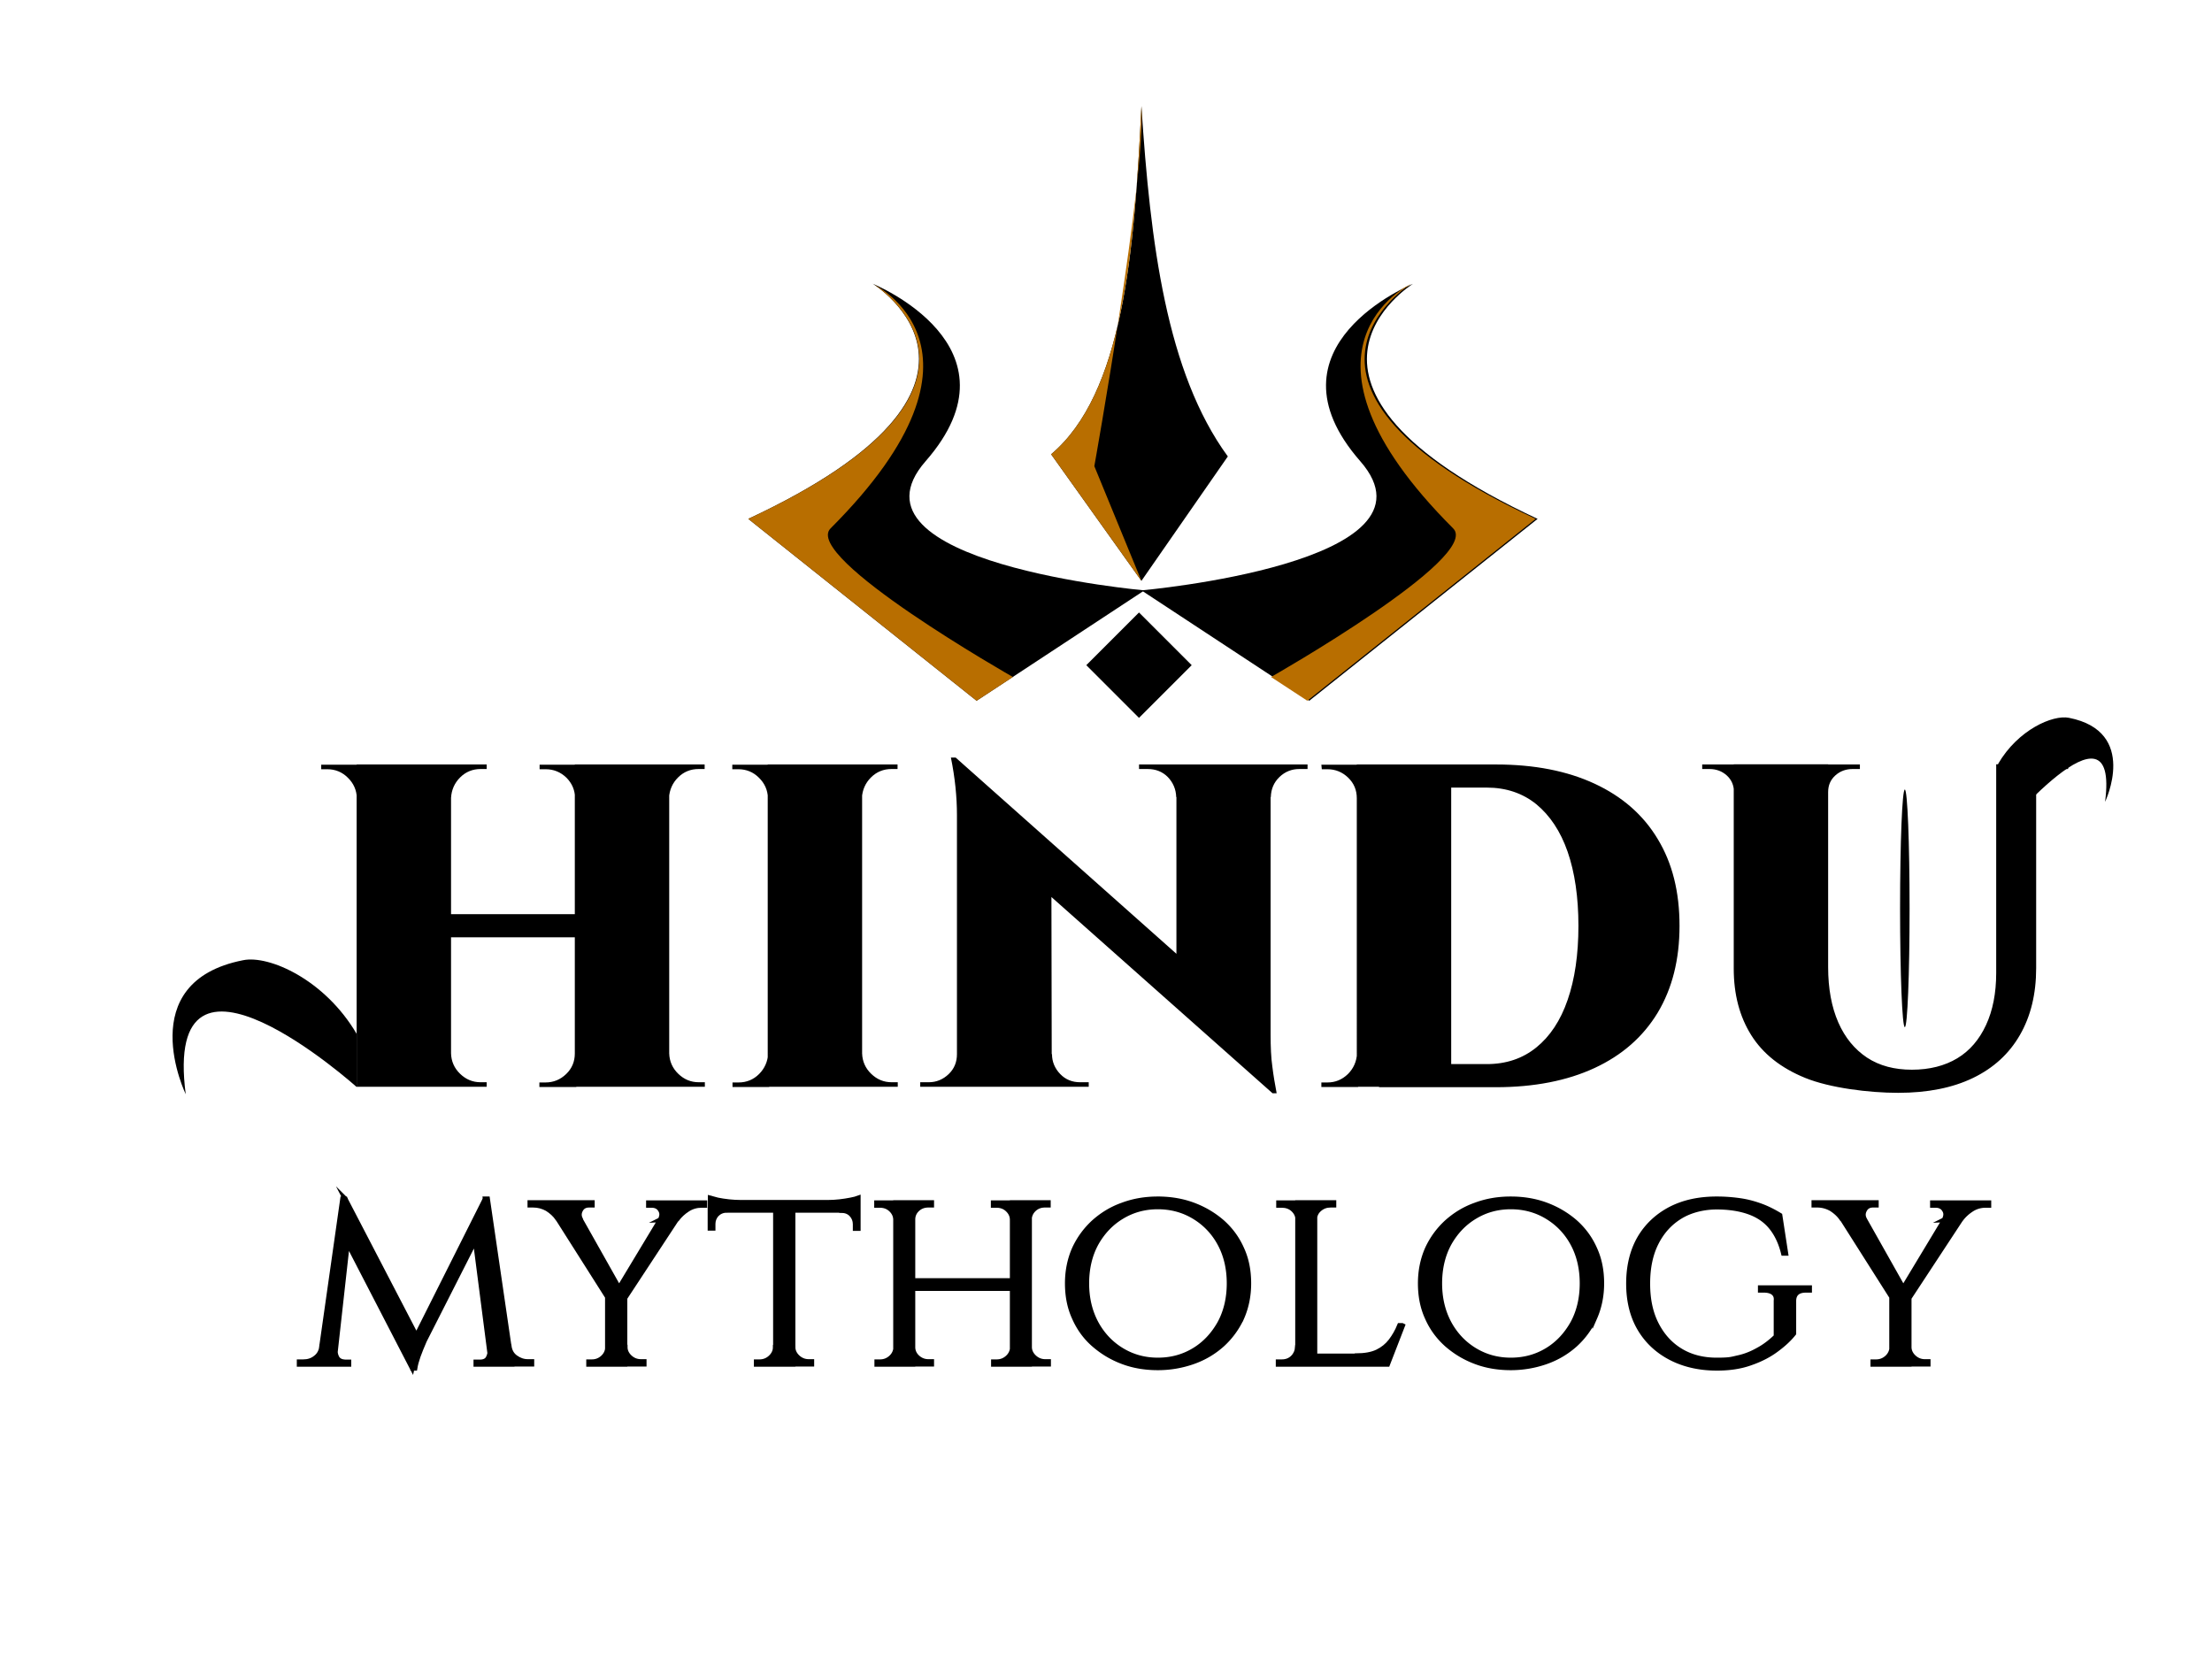 <svg xmlns="http://www.w3.org/2000/svg" id="Layer_1" viewBox="0 0 1024 768"><defs><style>.st0{isolation:isolate}.st1{fill:#b86e00}.st2{fill:none;stroke:#000;stroke-miterlimit:10;stroke-width:2.2px}</style></defs><g><g><g><path d="M165.8 369.5h-.6c-.1-3.7-1.5-6.9-4.2-9.5-2.6-2.6-5.8-3.9-9.5-3.9h-2.8V354h17.1v15.6Zm43-15.6v149.2h-43.7V353.9h43.7Zm59.3 69.3v10.7h-61.4v-10.7h61.4Zm-59.9-53.7v-15.6h17.1v2.1h-2.8c-3.7 0-6.9 1.3-9.5 3.9-2.6 2.6-4 5.8-4.2 9.5h-.6Zm0 118.1h.6c.1 3.7 1.5 6.9 4.2 9.5s5.8 3.9 9.5 3.9h2.8v2.1h-17.1v-15.6Zm58.6-118.1h-.6c0-3.7-1.4-6.9-4-9.5-2.7-2.6-5.9-3.9-9.6-3.9h-2.8V354h17.1v15.6Zm0 118.1v15.6h-17.1v-2.1h2.8c3.7 0 6.9-1.3 9.6-3.9 2.7-2.6 4-5.8 4-9.5h.6Zm43-133.7v149.2h-43.7V353.9h43.7Zm-.6 15.6v-15.6h17v2.1h-2.8c-3.7 0-6.9 1.3-9.5 3.9s-4 5.8-4.2 9.5h-.6Zm0 118.1h.6c.1 3.7 1.5 6.9 4.2 9.5s5.8 3.9 9.5 3.9h2.8v2.1h-17v-15.6ZM356.1 369.5h-.6c-.1-3.7-1.5-6.9-4.2-9.5-2.6-2.6-5.8-3.9-9.5-3.9H339V354h17v15.6Zm0 118.1v15.6h-17v-2.1h2.8c3.7 0 6.9-1.3 9.5-3.9 2.6-2.6 4-5.8 4.2-9.5h.6Zm43-133.7v149.2h-43.7V353.9h43.7Zm-.6 15.6v-15.6h17v2.1h-2.8c-3.7 0-6.9 1.3-9.5 3.9-2.6 2.6-4 5.8-4.2 9.5h-.6Zm0 118.1h.6c.1 3.7 1.5 6.9 4.2 9.5s5.8 3.9 9.5 3.9h2.8v2.1h-17v-15.6ZM443.7 488v15.1H426V501h4c3.5 0 6.6-1.3 9.2-3.8s3.8-5.6 3.8-9.2h.6Zm-1.3-137.3 44.3 46 .2 106.4H443V377.3c0-8.4-.9-17.3-2.8-26.6h2.1Zm0 0 143.9 127.9 2.8 27.5-143.9-127.7-2.8-27.7ZM487 488c0 3.5 1.3 6.6 3.8 9.2s5.6 3.8 9.2 3.8h4v2.1h-17.7V488h.6Zm40.2-134.1h17.7V369h-.4c-.1-3.7-1.5-6.8-3.9-9.3-2.5-2.5-5.6-3.7-9.3-3.7h-4v-2.1Zm61 0v124.9c0 5.8.2 10.8.8 14.9.5 4.1 1.2 8.2 2 12.4h-1.9l-44.5-49.5V353.9h43.7Zm17.1 0v2.1h-3.8c-3.5 0-6.6 1.2-9.2 3.7-2.6 2.5-3.9 5.6-4 9.3h-.6v-15.1h17.7ZM628.7 369.5h-.6c0-3.7-1.3-6.9-4-9.5-2.7-2.6-5.9-3.9-9.6-3.9h-2.6l-.2-2.1h17v15.6Zm0 118.1v15.6h-17v-2.1h2.8c3.7 0 6.8-1.3 9.5-3.9 2.6-2.6 4-5.8 4.2-9.5h.6Zm43.1-133.7v149.2h-43.7V353.9h43.7Zm20.7 0c17.8 0 33 3 45.7 8.9 12.7 5.9 22.5 14.4 29.2 25.6 6.8 11.2 10.1 24.5 10.1 40.2s-3.4 29-10.1 40.2c-6.8 11.2-16.5 19.7-29.2 25.6-12.7 5.9-28 8.9-45.7 8.9h-54.1l-.2-10.7h50.1c9 0 16.6-2.6 22.9-7.7 6.3-5.1 11.2-12.4 14.5-22 3.3-9.5 5-21 5-34.3s-1.7-24.8-5-34.3c-3.3-9.5-8.2-16.8-14.5-22-6.3-5.1-14-7.7-22.9-7.7h-52.2v-10.7h56.5ZM803.3 353.9v12.8h-.6c0-3.1-1.1-5.7-3.3-7.7-2.2-2-4.9-3-8-3H788v-2.1h15.3Zm43 0v93.8c0 10 1.6 18.5 4.7 25.6 3.1 7.1 7.6 12.5 13.3 16.3 5.8 3.8 12.7 5.6 20.8 5.6s15.2-1.8 21-5.3c5.8-3.5 10.2-8.7 13.3-15.4s4.7-14.7 4.7-24.1v-96.6h18.5v94.4c0 11.9-2.5 22.2-7.5 30.9s-12.2 15.3-21.7 19.9c-9.5 4.6-21.1 6.9-34.7 6.9s-31.7-2.3-43-6.9-19.6-11.2-25-19.8c-5.4-8.6-8.1-18.9-8.1-30.8v-94.6h43.7Zm14.7 0v2.1h-3.4c-3.1 0-5.8 1-8 3s-3.3 4.5-3.3 7.7h-.4v-12.8H861Zm96.4 0v2.1H954c-3.1 0-5.8 1-8 3s-3.3 4.5-3.3 7.7h-.4v-12.8h15.1Z"/></g><path d="M86 506.6s-25.2-52 26.6-62.1c11.9-2.4 37.7 8.9 52.5 34.1v24.6s-90.2-80.9-79.1 3.5ZM974.5 371.2s15.7-32.5-16.7-38.9c-7.5-1.5-23.6 5.5-32.8 21.3v33.1s56.4-68.3 49.5-15.5Z"/></g><g class="st0"><g class="st0"><path d="M151.5 623.2v8.4h-13v-1.2h1.9c2.2 0 4.1-.6 5.7-1.9 1.6-1.2 2.6-3 2.8-5.2h2.6Zm7.1-68.2h1.2l2.5 7.4-7.7 69.2h-6.9l10.9-76.6Zm-3.4 70.1c0 1.2.2 2.4.9 3.6.7 1.1 1.9 1.7 3.7 1.8h1.7v1.1h-7.1v-6.5h.7Zm4.6-70.1 33.9 65.2-2.9 13.1-33.4-64.6 2.4-13.7Zm64.8 0 1.1 8.1-29.2 57.5c-1.2 2.8-2.2 5.2-2.9 7.2-.7 2-1.2 3.8-1.5 5.6h-1.2l-1.7-7.9 35.4-70.5Zm1.1 0 11.2 76.6h-9.5l-8.1-62.8 5.2-13.8h1.1Zm.9 70.1h.9v6.5h-7.2v-1.1h1.9c1.9 0 3.2-.7 3.8-1.9.6-1.2.9-2.3.7-3.5Zm6.6-1.9h2.5c.3 2.2 1.3 4 3 5.2 1.7 1.2 3.5 1.9 5.6 1.9h1.9v1.2h-13v-8.4Z"/></g><g class="st0"><path d="M151.5 623.2v8.4h-13v-1.2h1.9c2.2 0 4.1-.6 5.7-1.9 1.6-1.2 2.6-3 2.8-5.2h2.6Zm7.1-68.2h1.2l2.5 7.4-7.7 69.2h-6.9l10.9-76.6Zm-3.4 70.1c0 1.2.2 2.4.9 3.6.7 1.1 1.9 1.7 3.7 1.8h1.7v1.1h-7.1v-6.5h.7Zm4.6-70.1 33.9 65.2-2.9 13.1-33.4-64.6 2.4-13.7Zm64.8 0 1.1 8.1-29.2 57.5c-1.2 2.8-2.2 5.2-2.9 7.2-.7 2-1.2 3.8-1.5 5.6h-1.2l-1.7-7.9 35.4-70.5Zm1.1 0 11.2 76.6h-9.5l-8.1-62.8 5.2-13.8h1.1Zm.9 70.1h.9v6.5h-7.2v-1.1h1.9c1.9 0 3.2-.7 3.8-1.9.6-1.2.9-2.3.7-3.5Zm6.6-1.9h2.5c.3 2.2 1.3 4 3 5.2 1.7 1.2 3.5 1.9 5.6 1.9h1.9v1.2h-13v-8.4Z" class="st2"/></g><g class="st0"><path d="m268.8 564.6-10.6-.4c-1.3-1.9-3-3.4-4.9-4.6-2-1.1-4.1-1.7-6.5-1.7h-1.5v-1.2h28.9v1.2h-1.5c-1.8 0-3.1.7-3.9 2.2-.8 1.5-.8 2.9 0 4.4Zm-4.4-7.7 23.1 41-5.1 4.4-28.8-45.4h10.9Zm17.2 66.7v8h-9.1v-1.2h1.5c2 0 3.7-.7 5.1-2 1.4-1.3 2.1-2.9 2.2-4.7h.4Zm7.7-24.2v32.2h-8.1v-32.2h8.1Zm21-42.5h7.9l-29.7 45.2-4.6-1.4 26.4-43.8ZM289 623.6h.4c0 1.8.8 3.4 2.2 4.7 1.4 1.3 3.1 2 5.1 2h1.5v1.2h-9.1v-8Zm16.6-58.9c.9-1.7 1-3.2.1-4.6-.8-1.4-2.2-2.1-4-2.1h-1.5v-1.2h26.1v1.2h-1.5c-2.3 0-4.5.6-6.5 1.9-2 1.3-3.6 2.8-4.8 4.4l-7.9.4Z"/></g><g class="st0"><path d="m268.8 564.6-10.6-.4c-1.3-1.9-3-3.4-4.9-4.6-2-1.1-4.1-1.7-6.5-1.7h-1.5v-1.2h28.9v1.2h-1.5c-1.8 0-3.1.7-3.9 2.2-.8 1.5-.8 2.9 0 4.4Zm-4.4-7.7 23.1 41-5.1 4.4-28.8-45.4h10.9Zm17.2 66.7v8h-9.1v-1.2h1.5c2 0 3.7-.7 5.1-2 1.4-1.3 2.1-2.9 2.2-4.7h.4Zm7.7-24.2v32.2h-8.1v-32.2h8.1Zm21-42.5h7.9l-29.7 45.2-4.6-1.4 26.4-43.8ZM289 623.6h.4c0 1.8.8 3.4 2.2 4.7 1.4 1.3 3.1 2 5.1 2h1.5v1.2h-9.1v-8Zm16.6-58.9c.9-1.7 1-3.2.1-4.6-.8-1.4-2.2-2.1-4-2.1h-1.5v-1.2h26.1v1.2h-1.5c-2.3 0-4.5.6-6.5 1.9-2 1.3-3.6 2.8-4.8 4.4l-7.9.4Z" class="st2"/></g><g class="st0"><path d="M328.8 554.6c.7.2 1.9.5 3.4.9 1.5.3 3.3.6 5.2.8 1.9.2 3.7.3 5.4.3l-14 1.2v-3.2Zm68.5 2v3.7h-68.5v-3.7h68.5Zm-60.9 3.5v.2c-1.9 0-3.4.7-4.6 1.9-1.1 1.2-1.7 2.7-1.7 4.4v2h-1.4V560h7.6Zm22.8 63.5v8h-9.1v-1.2h1.5c2 0 3.7-.7 5.1-2 1.4-1.3 2.2-2.9 2.2-4.7h.2Zm7.9-66.5v74.5H359v-74.5h8.1Zm-.4 66.5h.4c0 1.8.8 3.4 2.2 4.7 1.4 1.3 3.1 2 5.1 2h1.4v1.2h-9.1v-8Zm30.6-69v3.2l-14-1.2c1.7 0 3.4-.1 5.3-.3 1.9-.2 3.6-.5 5.2-.8 1.6-.3 2.7-.6 3.5-.9Zm0 5.5v8.6h-1.4v-2c0-1.7-.6-3.2-1.7-4.4-1.1-1.2-2.6-1.9-4.6-1.9v-.2h7.6Z"/></g><g class="st0"><path d="M328.8 554.6c.7.2 1.9.5 3.4.9 1.5.3 3.3.6 5.2.8 1.9.2 3.7.3 5.4.3l-14 1.2v-3.2Zm68.5 2v3.7h-68.5v-3.7h68.5Zm-60.9 3.5v.2c-1.9 0-3.4.7-4.6 1.9-1.1 1.2-1.7 2.7-1.7 4.4v2h-1.4V560h7.6Zm22.8 63.5v8h-9.1v-1.2h1.5c2 0 3.7-.7 5.1-2 1.4-1.3 2.2-2.9 2.2-4.7h.2Zm7.9-66.5v74.5H359v-74.5h8.1Zm-.4 66.5h.4c0 1.8.8 3.4 2.2 4.7 1.4 1.3 3.1 2 5.1 2h1.4v1.2h-9.1v-8Zm30.6-69v3.2l-14-1.2c1.7 0 3.4-.1 5.3-.3 1.9-.2 3.6-.5 5.2-.8 1.6-.3 2.7-.6 3.5-.9Zm0 5.5v8.6h-1.4v-2c0-1.7-.6-3.2-1.7-4.4-1.1-1.2-2.6-1.9-4.6-1.9v-.2h7.6Z" class="st2"/></g><g class="st0"><path d="M415 564.7h-.4c0-1.9-.8-3.5-2.2-4.8-1.4-1.3-3.1-1.9-5.1-1.9h-1.5v-1.2h9.1v8Zm0 58.9v8h-9.1v-1.2h1.5c2 0 3.7-.7 5.1-2 1.4-1.3 2.1-2.9 2.2-4.7h.4Zm7.6-66.9v74.9h-8v-74.9h8Zm47.3 36.1v3.7h-48.7v-3.7h48.7Zm-47.7-28.1v-8h9.1v1.2h-1.5c-2 0-3.7.6-5.1 1.9-1.4 1.3-2.1 2.9-2.1 4.8h-.4Zm0 58.9h.4c0 1.8.7 3.4 2.1 4.7 1.4 1.3 3.1 2 5.1 2h1.5v1.2h-9.1v-8Zm46.8-58.9h-.4c0-1.9-.8-3.5-2.2-4.8-1.4-1.3-3.1-1.9-5.1-1.9h-1.5v-1.2h9.1v8Zm0 58.9v8h-9.1v-1.2h1.5c2 0 3.7-.7 5.1-2 1.4-1.3 2.1-2.9 2.2-4.7h.4Zm7.6-66.9v74.9h-8v-74.9h8Zm-.4 8v-8h9.1v1.2h-1.5c-2 0-3.7.6-5.1 1.9-1.4 1.3-2.1 2.9-2.2 4.8h-.4Zm0 58.9h.4c0 1.8.8 3.4 2.2 4.7 1.4 1.3 3.1 2 5.1 2h1.5v1.2h-9.1v-8ZM536 555c5.8 0 11.3.9 16.4 2.8 5.1 1.9 9.6 4.6 13.5 8 3.9 3.5 6.9 7.6 9 12.4 2.2 4.8 3.2 10.1 3.2 15.9s-1.1 11.1-3.2 15.9a38.4 38.4 0 0 1-9 12.4c-3.9 3.5-8.4 6.2-13.5 8s-10.6 2.8-16.4 2.8-11.3-.9-16.3-2.8c-5.1-1.9-9.5-4.6-13.4-8s-6.9-7.6-9-12.4c-2.2-4.8-3.2-10.1-3.2-15.9s1.1-11.1 3.2-15.9c2.2-4.8 5.2-8.9 9-12.4 3.9-3.5 8.3-6.2 13.4-8 5.1-1.9 10.5-2.8 16.3-2.8Zm0 74.6c6.2 0 11.7-1.5 16.7-4.5s8.9-7.2 11.9-12.5c2.9-5.3 4.4-11.5 4.4-18.5s-1.5-13.2-4.4-18.5c-2.9-5.3-6.9-9.4-11.9-12.4s-10.6-4.5-16.7-4.5-11.6 1.5-16.6 4.5-8.9 7.1-11.9 12.4c-2.9 5.3-4.4 11.5-4.4 18.5s1.5 13.1 4.4 18.5c2.9 5.3 6.9 9.5 11.9 12.5s10.5 4.5 16.6 4.5Z"/></g><g class="st0"><path d="M415 564.7h-.4c0-1.9-.8-3.5-2.2-4.8-1.4-1.3-3.1-1.9-5.1-1.9h-1.5v-1.2h9.1v8Zm0 58.9v8h-9.1v-1.2h1.5c2 0 3.7-.7 5.1-2 1.4-1.3 2.1-2.9 2.2-4.7h.4Zm7.6-66.9v74.9h-8v-74.9h8Zm47.3 36.1v3.7h-48.7v-3.7h48.7Zm-47.7-28.1v-8h9.1v1.2h-1.5c-2 0-3.7.6-5.1 1.9-1.4 1.3-2.1 2.9-2.1 4.8h-.4Zm0 58.9h.4c0 1.8.7 3.4 2.1 4.7 1.4 1.3 3.1 2 5.1 2h1.5v1.2h-9.1v-8Zm46.8-58.9h-.4c0-1.9-.8-3.5-2.2-4.8-1.4-1.3-3.1-1.9-5.1-1.9h-1.5v-1.2h9.1v8Zm0 58.9v8h-9.1v-1.2h1.5c2 0 3.7-.7 5.1-2 1.4-1.3 2.1-2.9 2.2-4.7h.4Zm7.6-66.9v74.9h-8v-74.9h8Zm-.4 8v-8h9.1v1.2h-1.5c-2 0-3.7.6-5.1 1.9-1.4 1.3-2.1 2.9-2.2 4.8h-.4Zm0 58.9h.4c0 1.8.8 3.4 2.2 4.7 1.4 1.3 3.1 2 5.1 2h1.5v1.2h-9.1v-8ZM536 555c5.8 0 11.3.9 16.4 2.8 5.1 1.9 9.6 4.6 13.5 8 3.9 3.5 6.9 7.6 9 12.4 2.2 4.8 3.2 10.1 3.2 15.9s-1.1 11.1-3.2 15.9a38.4 38.4 0 0 1-9 12.4c-3.9 3.5-8.4 6.2-13.5 8s-10.6 2.8-16.4 2.8-11.3-.9-16.3-2.8c-5.1-1.9-9.5-4.6-13.4-8s-6.9-7.6-9-12.4c-2.2-4.8-3.2-10.1-3.2-15.9s1.1-11.1 3.2-15.9c2.2-4.8 5.2-8.9 9-12.4 3.9-3.5 8.3-6.2 13.4-8 5.1-1.9 10.5-2.8 16.3-2.8Zm0 74.6c6.2 0 11.7-1.5 16.7-4.5s8.9-7.2 11.9-12.5c2.9-5.3 4.4-11.5 4.4-18.5s-1.5-13.2-4.4-18.5c-2.9-5.3-6.9-9.4-11.9-12.4s-10.6-4.5-16.7-4.5-11.6 1.5-16.6 4.5-8.9 7.1-11.9 12.4c-2.9 5.3-4.4 11.5-4.4 18.5s1.5 13.1 4.4 18.5c2.9 5.3 6.9 9.5 11.9 12.5s10.5 4.5 16.6 4.5Z" class="st2"/></g><g class="st0"><path d="M601 564.7h-.2c0-1.9-.8-3.5-2.2-4.8-1.4-1.3-3.2-1.9-5.2-1.9h-1.5v-1.2h9.2v8Zm0 58.9 1.6 8h-10.9v-1.2h1.7c2.1 0 3.8-.7 5.1-2 1.3-1.3 2-2.9 2.1-4.7h.2Zm7.7-66.9v74.9h-8v-74.9h8Zm-.4 8v-8h9.2v1.2H616c-2 0-3.7.6-5.2 1.9-1.5 1.3-2.2 2.9-2.2 4.8h-.4Zm34 63-.2 3.9h-33.6v-3.9h33.8Zm7-14-6.9 17.8h-19l4.2-3.9c4.2 0 7.5-.6 10-1.8 2.5-1.2 4.6-2.9 6.2-5 1.6-2.1 3-4.5 4.1-7.2h1.2Z"/></g><g class="st0"><path d="M601 564.7h-.2c0-1.9-.8-3.5-2.2-4.8-1.4-1.3-3.2-1.9-5.2-1.9h-1.5v-1.2h9.2v8Zm0 58.9 1.6 8h-10.9v-1.2h1.7c2.1 0 3.8-.7 5.1-2 1.3-1.3 2-2.9 2.1-4.7h.2Zm7.7-66.9v74.9h-8v-74.9h8Zm-.4 8v-8h9.2v1.2H616c-2 0-3.7.6-5.2 1.9-1.5 1.3-2.2 2.9-2.2 4.8h-.4Zm34 63-.2 3.9h-33.6v-3.9h33.8Zm7-14-6.9 17.8h-19l4.2-3.9c4.2 0 7.5-.6 10-1.8 2.5-1.2 4.6-2.9 6.2-5 1.6-2.1 3-4.5 4.1-7.2h1.2Z" class="st2"/></g><g class="st0"><path d="M699.4 555c5.8 0 11.3.9 16.4 2.8 5.1 1.9 9.6 4.6 13.5 8 3.9 3.5 6.9 7.6 9 12.4 2.2 4.8 3.2 10.1 3.2 15.9s-1.1 11.1-3.2 15.9a38.4 38.4 0 0 1-9 12.4c-3.9 3.5-8.4 6.2-13.5 8s-10.6 2.8-16.4 2.8-11.3-.9-16.3-2.8c-5.1-1.9-9.5-4.6-13.4-8-3.9-3.5-6.9-7.6-9-12.4-2.2-4.8-3.2-10.1-3.2-15.9s1.1-11.1 3.2-15.9c2.2-4.8 5.2-8.9 9-12.4 3.9-3.5 8.3-6.2 13.4-8 5.1-1.9 10.5-2.8 16.3-2.8Zm0 74.6c6.2 0 11.7-1.5 16.7-4.5s8.9-7.2 11.9-12.5c2.9-5.3 4.4-11.5 4.4-18.5s-1.5-13.2-4.4-18.5c-2.9-5.3-6.9-9.4-11.9-12.4s-10.6-4.5-16.7-4.5-11.6 1.5-16.6 4.5-8.9 7.1-11.9 12.4c-2.9 5.3-4.4 11.5-4.4 18.5s1.5 13.1 4.4 18.5c2.9 5.3 6.9 9.5 11.9 12.5s10.5 4.5 16.6 4.5ZM794.9 555c3.8 0 7.4.3 10.8.8 3.4.5 6.6 1.4 9.6 2.5s5.9 2.6 8.7 4.3l2.7 17.6h-1.1c-1.2-4.9-3.1-8.9-5.7-12.1-2.6-3.2-6-5.5-10.2-7-4.2-1.5-9.2-2.3-15-2.3s-11.9 1.4-16.7 4.3c-4.8 2.9-8.5 6.9-11.2 12.2-2.7 5.3-4 11.6-4 18.9s1.3 13.5 4 18.8c2.7 5.3 6.4 9.4 11.2 12.3 4.8 2.9 10.4 4.3 16.7 4.3s6.8-.4 10-1.1c3.2-.7 6.2-1.9 9.2-3.6 3-1.6 5.7-3.7 8.3-6.2v-16.6c.2-1.6-.3-2.8-1.3-3.6-1-.8-2.5-1.2-4.3-1.2h-1.7v-1.2h22.8v1.2H836c-3.7 0-5.6 1.7-5.6 5v15c-1.9 2.4-4.5 4.9-7.9 7.4-3.3 2.5-7.3 4.6-11.9 6.2-4.6 1.7-9.9 2.5-15.8 2.5-8.2 0-15.4-1.7-21.5-4.9s-10.9-7.7-14.3-13.5c-3.4-5.8-5.1-12.8-5.1-20.8s1.7-15.1 5.1-21c3.4-5.8 8.2-10.3 14.3-13.5 6.2-3.2 13.3-4.7 21.5-4.7ZM863.2 564.6l-10.6-.4c-1.3-1.9-3-3.4-4.9-4.6-2-1.1-4.1-1.7-6.5-1.7h-1.5v-1.2h28.9v1.2h-1.5c-1.8 0-3.1.7-3.9 2.2-.8 1.5-.8 2.9 0 4.4Zm-4.3-7.7 23.1 41-5.1 4.4-28.8-45.4H859Zm17.2 66.7v8H867v-1.2h1.5c2 0 3.7-.7 5.1-2 1.4-1.3 2.1-2.9 2.2-4.7h.4Zm7.7-24.2v32.2h-8.1v-32.2h8.1Zm21-42.5h7.9L883 602.1l-4.6-1.4 26.4-43.8Zm-21.4 66.7h.4c0 1.8.8 3.4 2.2 4.7 1.4 1.3 3.1 2 5.1 2h1.5v1.2h-9.1v-8Zm16.6-58.9c.9-1.7 1-3.2.1-4.6-.8-1.4-2.2-2.1-4-2.1h-1.5v-1.2h26.1v1.2h-1.5c-2.3 0-4.5.6-6.5 1.9-2 1.3-3.6 2.8-4.8 4.4l-7.9.4Z"/></g><g class="st0"><path d="M699.4 555c5.8 0 11.3.9 16.4 2.8 5.1 1.9 9.6 4.6 13.5 8 3.9 3.5 6.9 7.6 9 12.4 2.2 4.8 3.2 10.1 3.2 15.9s-1.1 11.1-3.2 15.9a38.4 38.4 0 0 1-9 12.4c-3.9 3.5-8.4 6.2-13.5 8s-10.6 2.8-16.4 2.8-11.3-.9-16.3-2.8c-5.1-1.9-9.5-4.6-13.4-8-3.9-3.5-6.9-7.6-9-12.4-2.2-4.8-3.2-10.1-3.2-15.9s1.1-11.1 3.2-15.9c2.2-4.8 5.2-8.9 9-12.4 3.9-3.5 8.3-6.2 13.4-8 5.1-1.9 10.5-2.8 16.3-2.8Zm0 74.6c6.2 0 11.7-1.5 16.7-4.5s8.9-7.2 11.9-12.5c2.9-5.3 4.4-11.5 4.4-18.5s-1.5-13.2-4.4-18.5c-2.9-5.3-6.9-9.4-11.9-12.4s-10.6-4.5-16.7-4.5-11.6 1.5-16.6 4.5-8.9 7.1-11.9 12.4c-2.9 5.3-4.4 11.5-4.4 18.5s1.5 13.1 4.4 18.5c2.9 5.3 6.9 9.5 11.9 12.5s10.5 4.5 16.6 4.5ZM794.9 555c3.8 0 7.4.3 10.8.8 3.4.5 6.6 1.4 9.6 2.5s5.9 2.6 8.7 4.3l2.7 17.6h-1.1c-1.2-4.9-3.1-8.9-5.7-12.1-2.6-3.2-6-5.5-10.2-7-4.2-1.5-9.2-2.3-15-2.3s-11.9 1.4-16.7 4.3c-4.8 2.9-8.5 6.9-11.2 12.2-2.7 5.3-4 11.6-4 18.9s1.3 13.5 4 18.8c2.7 5.3 6.4 9.4 11.2 12.3 4.8 2.9 10.4 4.3 16.7 4.3s6.8-.4 10-1.1c3.2-.7 6.2-1.9 9.2-3.6 3-1.6 5.7-3.7 8.3-6.2v-16.6c.2-1.6-.3-2.8-1.3-3.6-1-.8-2.5-1.2-4.3-1.2h-1.7v-1.2h22.8v1.2H836c-3.7 0-5.6 1.7-5.6 5v15c-1.9 2.4-4.5 4.9-7.9 7.4-3.3 2.5-7.3 4.6-11.9 6.2-4.6 1.7-9.9 2.5-15.8 2.5-8.2 0-15.4-1.7-21.5-4.9s-10.9-7.7-14.3-13.5c-3.4-5.8-5.1-12.8-5.1-20.8s1.7-15.1 5.1-21c3.4-5.8 8.2-10.3 14.3-13.5 6.2-3.2 13.3-4.7 21.5-4.7ZM863.2 564.6l-10.6-.4c-1.3-1.9-3-3.4-4.9-4.6-2-1.1-4.1-1.7-6.5-1.7h-1.5v-1.2h28.9v1.2h-1.5c-1.8 0-3.1.7-3.9 2.2-.8 1.5-.8 2.9 0 4.4Zm-4.3-7.7 23.1 41-5.1 4.4-28.8-45.4H859Zm17.2 66.7v8H867v-1.2h1.5c2 0 3.7-.7 5.1-2 1.4-1.3 2.1-2.9 2.2-4.7h.4Zm7.7-24.2v32.2h-8.1v-32.2h8.1Zm21-42.5h7.9L883 602.1l-4.6-1.4 26.4-43.8Zm-21.4 66.7h.4c0 1.8.8 3.4 2.2 4.7 1.4 1.3 3.1 2 5.1 2h1.5v1.2h-9.1v-8Zm16.6-58.9c.9-1.7 1-3.2.1-4.6-.8-1.4-2.2-2.1-4-2.1h-1.5v-1.2h26.1v1.2h-1.5c-2.3 0-4.5.6-6.5 1.9-2 1.3-3.6 2.8-4.8 4.4l-7.9.4Z" class="st2"/></g></g><g><g><path d="M404.1 131.4s75.5 46.6-57.7 108.8l105.7 84.2 77.7-51.1s-142.6-12.6-101.3-59.8c46.6-53.3-24.4-82.1-24.4-82.1Z"/><path d="M654.1 131.4s-75.5 46.6 57.7 108.8l-105.7 84.2-77.7-51.1s142.6-12.6 101.3-59.8c-46.6-53.3 24.4-82.1 24.4-82.1ZM528.4 49.2c-3.3 67.8-8.5 133-41.8 161.1l41.8 58.6 40-57.6c-28.4-38.8-35.9-98.8-40-162.2Z"/></g><path d="m502.88 307.931 24.396-24.395 24.395 24.395-24.395 24.396z"/></g><ellipse cx="881.8" cy="420.5" rx="2.2" ry="55"/></g><path d="M528.4 49.2c-3.3 67.8-8.5 133-41.8 161.1l41.8 58.6-21.8-53.1s23.9-133.5 21.8-166.6ZM404.1 131.4S480 178 346.4 240.2l105.7 84.2 16.8-11s-97.7-55.5-84.4-68.8c83.3-83.3 19.5-113.2 19.5-113.2ZM653.2 131.4s-75.9 46.6 57.7 108.8l-105.7 84.2-16.8-11s97.7-55.5 84.3-68.8c-83.3-83.3-19.5-113.2-19.5-113.2Z" class="st1"/></svg>